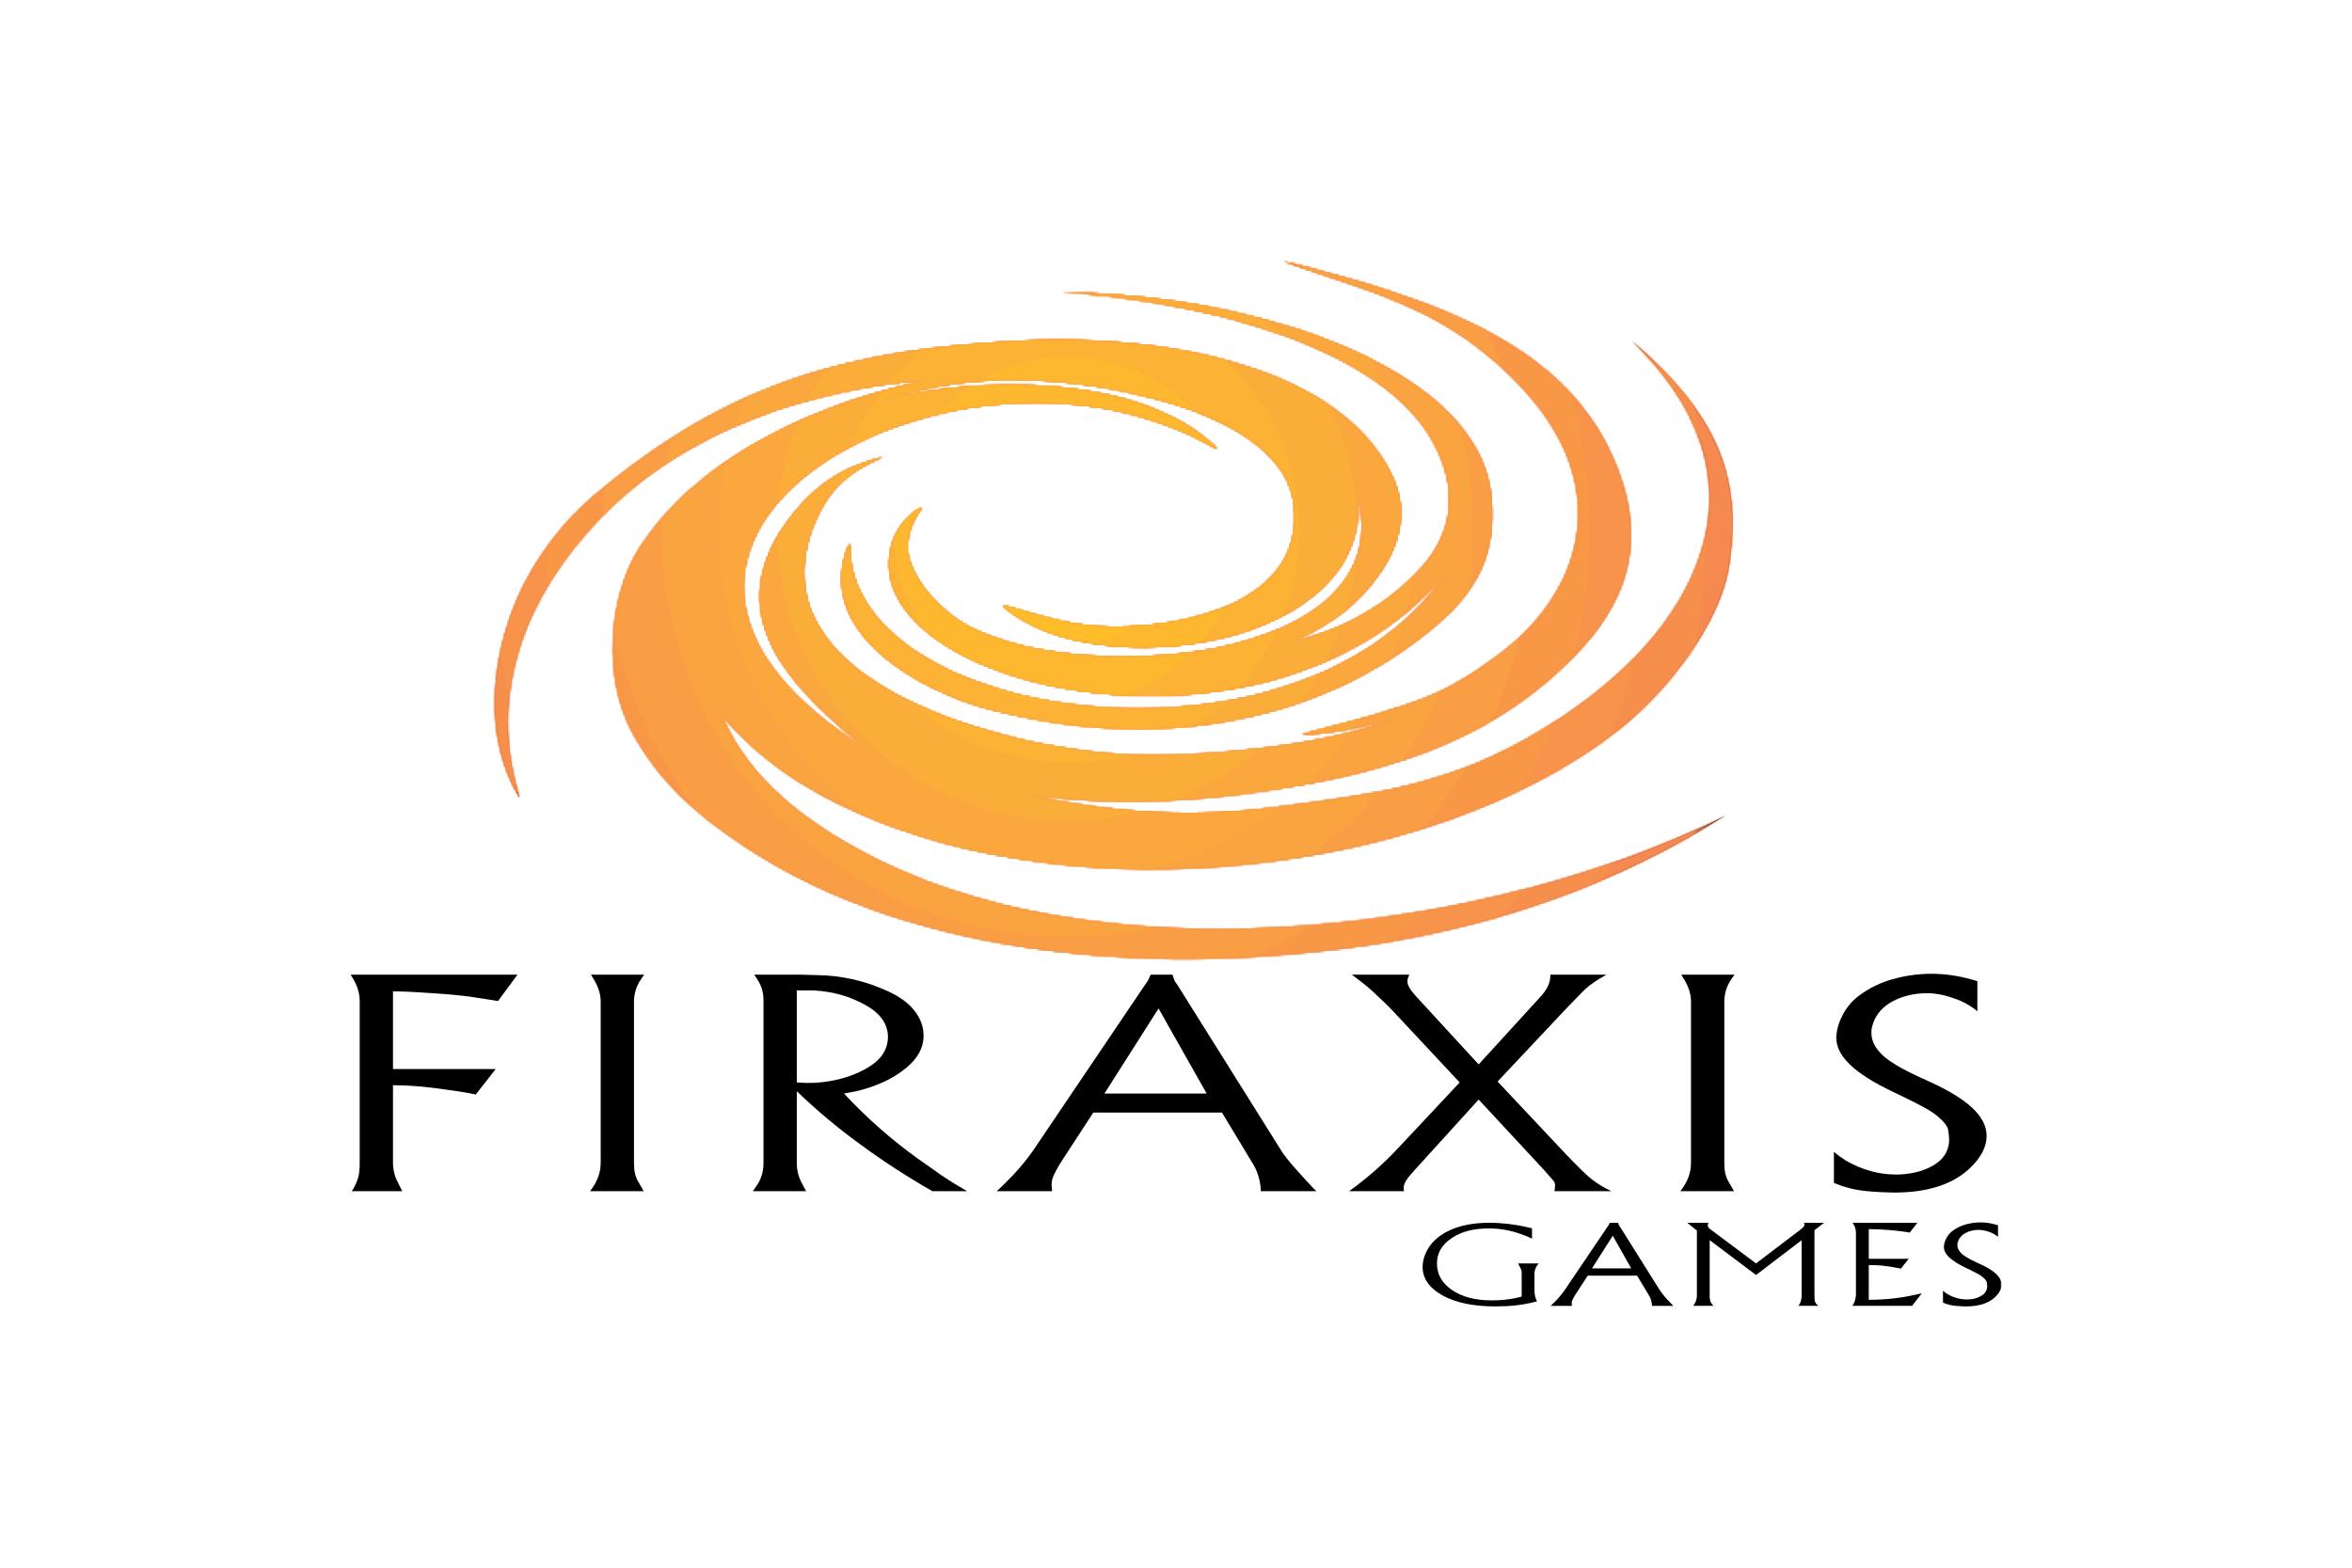 <?xml version="1.0" encoding="UTF-8"?>
<svg xmlns="http://www.w3.org/2000/svg" width="1200" height="800" viewBox="0 0 1200 800" fill="none">
  <mask id="mask0_149_4498" style="mask-type:luminance" maskUnits="userSpaceOnUse" x="178" y="133" width="844" height="550">
    <path d="M178.781 682.226H1021.22V133.333H178.781V682.226Z" fill="white"></path>
  </mask>
  <g mask="url(#mask0_149_4498)">
    <path d="M654.705 133.333C733.888 153.527 805.892 176.693 827.805 246.8C838.278 280.313 828.646 308.42 804.012 333.824C763.946 375.143 715.108 392.67 650.641 402.695C610.88 408.872 577.008 409.91 547.576 407.654C546.52 407.565 530.622 406.294 519.845 404.879C569.399 416.051 611.488 417.143 649.871 412.255C708.198 404.826 747.225 399.312 797.442 365.744C872.454 315.635 902.924 240.534 832.352 173.757C875.39 211.12 889.085 241.859 882.264 288.119C877.753 318.786 849.467 354.018 825.227 372.816C728.499 447.828 549.993 465.229 436.92 414.225C408.778 401.532 388.315 387.657 367.655 364.205C377.681 388.284 398.34 414.583 448.7 439.378C570.778 499.477 762.496 475.487 880.385 416.14C824.726 451.104 765.164 471.96 700.178 481.878C596.79 497.668 468.912 490.704 380.008 431.697C355.643 415.531 336.773 399.348 322.595 373.264C308.094 346.624 310.117 304.84 326.766 279.329C358.257 231.046 421.399 204.407 476.145 193.468C414.238 197.801 349.878 218.836 306.106 264.326C268.618 303.264 248.102 353.087 265.145 407.225C246.706 376.647 250.286 337.333 264.089 305.431C272.79 285.326 287.506 266.17 304.298 252.153C373.205 194.703 433.805 178.609 521.886 174.008C580.857 170.929 680.843 182.1 710.06 242.825C719.655 262.733 712.942 281.388 699.784 297.822C688.29 312.162 674.523 320.684 657.838 327.881C683.51 322.796 708.484 308.94 725.921 289.265C741.264 271.953 743.287 251.454 734.085 230.723C708.27 172.558 599.279 151.898 541.704 149.07C581.913 150.216 619.151 155.067 657.731 166.865C693.84 177.911 756.445 204.854 760.814 254.283C763.248 281.692 754.046 300.722 732.581 318.965C669.367 372.655 583.059 382.34 504.61 361.663C469.61 352.425 414.399 322.223 433.483 277.485C430.619 370.238 668.705 403.465 740.154 289.068C652.36 400.547 438.227 352.067 454.698 279.937C456.739 270.986 462.288 263.592 470.255 259.009C465.853 264.449 463.256 271.126 462.825 278.111C462.02 292.362 477.505 309.262 488.838 316.709C542.545 351.959 719.154 341.236 692.265 250.864C702.935 330.154 558.926 350.939 511.789 309.029C531.518 314.704 547.612 320.039 568.63 320.039C605.169 320.039 664.462 307.883 660.649 259.314C656.513 206.537 550.709 192.054 511.091 193.593C489.475 194.373 468.076 198.182 447.519 204.908C498.147 191.911 581.143 190.264 620.923 229.005C490.771 152.418 268.654 276.518 443.92 383.665C404.588 351.19 363.52 313.272 405.376 261.748C418.194 245.958 430.941 238.744 450.347 233.283C431.711 240.355 420.611 251.813 413.987 270.592C385.809 350.509 515.387 381.696 571.154 385.151C609.877 387.568 677.996 380.8 713.855 366.067C699.247 370.345 676.618 374.517 664.408 374.839C725.438 359.174 737.021 354.484 763.32 335.382C806.68 303.909 824.797 250.094 777.588 198.731C740.548 158.433 704.206 150.18 654.705 133.333Z" fill="#231F20"></path>
  </g>
  <mask id="mask1_149_4498" style="mask-type:luminance" maskUnits="userSpaceOnUse" x="252" y="133" width="632" height="357">
    <path d="M777.602 198.736C824.811 250.098 806.675 303.913 763.333 335.386C737.034 354.488 725.451 359.178 664.422 374.843C676.613 374.521 699.26 370.367 713.868 366.071C678.009 380.805 609.872 387.572 571.167 385.173C515.383 381.7 385.804 350.514 414 270.596C420.624 251.817 431.724 240.341 450.343 233.288C430.954 238.748 418.208 245.963 405.372 261.753C363.515 313.276 404.602 351.194 443.916 383.687C268.65 276.522 490.785 152.422 620.918 229.009C581.157 190.268 498.143 191.915 447.514 204.912C468.621 198.109 488.941 194.439 511.104 193.598C550.74 192.058 656.526 206.541 660.662 259.336C664.475 307.888 605.182 320.061 568.625 320.061C547.625 320.061 531.531 314.708 511.784 309.033C558.94 350.961 702.948 330.158 692.26 250.868C719.15 341.222 542.541 351.964 488.851 316.713C477.501 309.284 462.015 292.366 462.821 278.116C463.233 271.026 465.9 264.545 470.268 259.031C466.352 261.231 462.941 264.229 460.258 267.831C457.575 271.433 455.679 275.559 454.693 279.942C438.241 352.071 652.355 400.551 740.167 289.072C668.7 403.451 430.614 370.224 433.479 277.489C414.412 322.228 469.624 352.447 504.623 361.649C583.072 382.344 669.381 372.659 732.594 318.951C754.06 300.727 763.244 281.714 760.827 254.287C756.459 204.876 693.853 177.915 657.726 166.851C619.164 155.071 581.927 150.238 541.7 149.074C599.274 151.885 708.283 172.562 734.081 230.728C743.3 251.459 741.277 271.957 725.917 289.269C708.48 308.944 683.506 322.8 657.851 327.867C674.519 320.688 688.304 312.184 699.779 297.826C712.956 281.41 719.651 262.737 710.073 242.83C680.856 182.104 580.87 170.933 521.881 174.012C433.819 178.613 373.201 194.708 304.311 252.157C287.501 266.157 272.803 285.33 264.103 305.435C250.282 337.337 246.701 376.651 265.159 407.229C248.115 353.092 268.632 303.287 306.12 264.331C349.892 218.84 414.251 197.805 476.14 193.472C421.412 204.411 358.27 231.032 326.762 279.315C310.13 304.844 308.089 346.629 322.59 373.268C336.787 399.352 355.638 415.518 380.004 431.702C468.908 490.708 596.804 497.655 700.191 481.865C765.159 471.965 824.721 451.09 880.398 416.144C762.492 475.491 570.791 499.481 448.714 439.382C398.336 414.587 377.694 388.288 367.669 364.227C388.328 387.661 408.791 401.536 436.934 414.229C550.006 465.251 728.495 447.85 825.222 372.82C849.462 354.022 877.766 318.79 882.278 288.123C889.081 241.863 875.385 211.124 832.365 173.762C902.937 240.538 872.467 315.621 797.438 365.749C747.221 399.316 708.193 404.83 649.885 412.242C611.484 417.147 569.413 416.055 519.84 404.884C530.618 406.298 546.533 407.569 547.572 407.659C577.004 409.914 610.875 408.876 650.637 402.699C715.122 392.674 763.942 375.147 804.008 333.828C828.66 308.425 838.291 280.318 827.818 246.804C805.905 176.68 733.901 153.514 654.701 133.338C704.201 150.184 740.561 158.437 777.602 198.736Z" fill="white"></path>
  </mask>
  <g mask="url(#mask1_149_4498)">
    <path d="M159.695 270.811C159.695 58.272 331.99 -114.022 544.529 -114.022C757.068 -114.022 929.362 58.272 929.362 270.811C929.362 483.351 757.068 655.645 544.529 655.645C331.99 655.645 159.695 483.351 159.695 270.811Z" fill="#F58451"></path>
  </g>
  <mask id="mask2_149_4498" style="mask-type:luminance" maskUnits="userSpaceOnUse" x="252" y="133" width="632" height="357">
    <path d="M777.586 198.736C824.795 250.098 806.66 303.913 763.317 335.386C737.019 354.488 725.436 359.178 664.406 374.843C676.598 374.521 699.244 370.367 713.853 366.071C677.994 380.805 609.857 387.572 571.152 385.173C515.367 381.7 385.788 350.514 413.985 270.596C420.609 251.817 431.709 240.341 450.327 233.288C430.939 238.748 418.192 245.963 405.356 261.753C363.5 313.276 404.586 351.194 443.9 383.687C268.634 276.522 490.769 152.422 620.903 229.009C581.141 190.268 498.127 191.915 447.499 204.912C468.606 198.109 488.925 194.439 511.089 193.598C550.725 192.058 656.511 206.541 660.646 259.336C664.46 307.888 605.166 320.061 568.609 320.061C547.61 320.061 531.515 314.708 511.769 309.033C558.924 350.961 702.932 330.158 692.245 250.868C719.134 341.222 542.525 351.964 488.835 316.713C477.485 309.284 462 292.366 462.805 278.116C463.217 271.026 465.884 264.545 470.253 259.031C466.336 261.231 462.926 264.229 460.242 267.831C457.559 271.433 455.663 275.559 454.678 279.942C438.225 352.071 652.34 400.551 740.152 289.072C668.685 403.451 430.599 370.224 433.463 277.489C414.397 322.228 469.608 352.447 504.608 361.649C583.057 382.344 669.365 372.659 732.579 318.951C754.044 300.727 763.228 281.714 760.811 254.287C756.443 204.876 693.838 177.915 657.711 166.851C619.148 155.071 581.911 150.238 541.684 149.074C599.259 151.885 708.267 172.562 734.065 230.728C743.285 251.459 741.262 271.957 725.901 289.269C708.464 308.944 683.49 322.8 657.836 327.867C674.503 320.688 688.288 312.184 699.764 297.826C712.94 281.41 719.635 262.737 710.058 242.83C680.841 182.104 580.855 170.933 521.866 174.012C433.803 178.613 373.185 194.708 304.296 252.157C287.485 266.157 272.788 285.33 264.087 305.435C250.266 337.337 246.685 376.651 265.143 407.229C248.1 353.092 268.616 303.287 306.104 264.331C349.876 218.84 414.236 197.805 476.125 193.472C421.397 204.411 358.254 231.032 326.746 279.315C310.114 304.844 308.073 346.629 322.575 373.268C336.771 399.352 355.623 415.518 379.988 431.702C468.892 490.708 596.788 497.655 700.175 481.865C765.144 471.965 824.705 451.09 880.382 416.144C762.476 475.491 570.776 499.481 448.698 439.382C398.32 414.587 377.678 388.288 367.653 364.227C388.313 387.661 408.775 401.536 436.918 414.229C549.991 465.251 728.479 447.85 825.207 372.82C849.447 354.022 877.751 318.79 882.262 288.123C889.065 241.863 875.37 211.124 832.35 173.762C902.922 240.538 872.452 315.621 797.422 365.749C747.205 399.316 708.178 404.83 649.869 412.242C611.468 417.147 569.397 416.055 519.825 404.884C530.602 406.298 546.518 407.569 547.556 407.659C576.988 409.914 610.859 408.876 650.621 402.699C715.106 392.674 763.926 375.147 803.992 333.828C828.644 308.425 838.276 280.318 827.803 246.804C805.89 176.68 733.886 153.514 654.685 133.338C704.185 150.184 740.546 158.437 777.586 198.736Z" fill="white"></path>
  </mask>
  <g mask="url(#mask2_149_4498)">
    <path d="M189.289 270.811C189.289 74.617 348.335 -84.429 544.53 -84.429C740.706 -84.429 899.752 74.617 899.752 270.811C899.752 467.006 740.706 626.034 544.53 626.034C348.335 626.034 189.289 467.006 189.289 270.811Z" fill="#F6894F"></path>
  </g>
  <mask id="mask3_149_4498" style="mask-type:luminance" maskUnits="userSpaceOnUse" x="252" y="133" width="632" height="357">
    <path d="M777.578 198.736C824.787 250.098 806.652 303.913 763.31 335.386C737.011 354.488 725.428 359.178 664.398 374.843C676.59 374.521 699.236 370.367 713.845 366.071C677.986 380.805 609.849 387.572 571.144 385.173C515.359 381.7 385.78 350.514 413.977 270.596C420.601 251.817 431.701 240.341 450.319 233.288C430.931 238.748 418.184 245.963 405.348 261.753C363.492 313.276 404.578 351.194 443.892 383.687C268.626 276.522 490.761 152.422 620.895 229.009C581.133 190.268 498.119 191.915 447.491 204.912C468.598 198.109 488.917 194.439 511.081 193.598C550.717 192.058 656.503 206.541 660.638 259.336C664.452 307.888 605.159 320.061 568.602 320.061C547.602 320.061 531.507 314.708 511.761 309.033C558.916 350.961 702.925 330.158 692.237 250.868C719.126 341.222 542.517 351.964 488.828 316.713C477.477 309.284 461.992 292.366 462.797 278.116C463.209 271.026 465.877 264.545 470.245 259.031C466.328 261.231 462.918 264.229 460.234 267.831C457.551 271.433 455.655 275.559 454.67 279.942C438.217 352.071 652.332 400.551 740.144 289.072C668.677 403.451 430.591 370.224 433.455 277.489C414.389 322.228 469.6 352.447 504.6 361.649C583.049 382.344 669.357 372.659 732.571 318.951C754.036 300.727 763.22 281.714 760.803 254.287C756.435 204.876 693.83 177.915 657.703 166.851C619.141 155.071 581.903 150.238 541.676 149.074C599.251 151.885 708.26 172.562 734.057 230.728C743.277 251.459 741.254 271.957 725.893 289.269C708.456 308.944 683.482 322.8 657.828 327.867C674.495 320.688 688.28 312.184 699.756 297.826C712.932 281.41 719.628 262.737 710.05 242.83C680.833 182.104 580.847 170.933 521.858 174.012C433.795 178.613 373.177 194.708 304.288 252.157C287.478 266.157 272.78 285.33 264.079 305.435C250.258 337.337 246.678 376.651 265.135 407.229C248.092 353.092 268.608 303.287 306.096 264.331C349.868 218.84 414.228 197.805 476.117 193.472C421.389 204.411 358.247 231.032 326.738 279.315C310.107 304.844 308.066 346.629 322.567 373.268C336.763 399.352 355.615 415.518 379.98 431.702C468.884 490.708 596.78 497.655 700.167 481.865C765.136 471.965 824.698 451.09 880.375 416.144C762.468 475.491 570.768 499.481 448.69 439.382C398.312 414.587 377.671 388.288 367.645 364.227C388.305 387.661 408.767 401.536 436.91 414.229C549.983 465.251 728.471 447.85 825.199 372.82C849.439 354.022 877.743 318.79 882.254 288.123C889.057 241.863 875.362 211.124 832.342 173.762C902.914 240.538 872.444 315.621 797.414 365.749C747.198 399.316 708.17 404.83 649.861 412.242C611.46 417.147 569.389 416.055 519.817 404.884C530.594 406.298 546.51 407.569 547.548 407.659C576.98 409.914 610.852 408.876 650.613 402.699C715.098 392.674 763.918 375.147 803.984 333.828C828.636 308.425 838.268 280.318 827.795 246.804C805.882 176.68 733.878 153.514 654.677 133.338C704.178 150.184 740.538 158.437 777.578 198.736Z" fill="white"></path>
  </mask>
  <g mask="url(#mask3_149_4498)">
    <path d="M218.891 270.811C218.891 90.962 364.671 -54.818 544.52 -54.818C724.369 -54.818 870.15 90.962 870.15 270.811C870.15 450.66 724.369 596.441 544.52 596.441C364.671 596.441 218.891 450.66 218.891 270.811Z" fill="#F68F4C"></path>
  </g>
  <mask id="mask4_149_4498" style="mask-type:luminance" maskUnits="userSpaceOnUse" x="252" y="133" width="632" height="357">
    <path d="M777.594 198.736C824.803 250.098 806.667 303.913 763.325 335.386C737.026 354.488 725.444 359.178 664.414 374.843C676.605 374.521 699.252 370.367 713.861 366.071C678.002 380.805 609.865 387.572 571.159 385.173C515.375 381.7 385.796 350.514 413.993 270.596C420.617 251.817 431.716 240.341 450.335 233.288C430.947 238.748 418.2 245.963 405.364 261.753C363.508 313.276 404.594 351.194 443.908 383.687C268.642 276.522 490.777 152.422 620.911 229.009C581.149 190.268 498.135 191.915 447.506 204.912C468.614 198.109 488.933 194.439 511.096 193.598C550.733 192.058 656.519 206.541 660.654 259.336C664.467 307.888 605.174 320.061 568.617 320.061C547.617 320.061 531.523 314.708 511.777 309.033C558.932 350.961 702.94 330.158 692.252 250.868C719.142 341.222 542.533 351.964 488.843 316.713C477.493 309.284 462.007 292.366 462.813 278.116C463.225 271.026 465.892 264.545 470.26 259.031C466.344 261.231 462.933 264.229 460.25 267.831C457.567 271.433 455.671 275.559 454.685 279.942C438.233 352.071 652.347 400.551 740.16 289.072C668.693 403.451 430.606 370.224 433.471 277.489C414.405 322.228 469.616 352.447 504.616 361.649C583.065 382.344 669.373 372.659 732.587 318.951C754.052 300.727 763.236 281.714 760.819 254.287C756.451 204.876 693.846 177.915 657.718 166.851C619.156 155.071 581.919 150.238 541.692 149.074C599.266 151.885 708.275 172.562 734.073 230.728C743.293 251.459 741.269 271.957 725.909 289.269C708.472 308.944 683.498 322.8 657.843 327.867C674.511 320.688 688.296 312.184 699.771 297.826C712.948 281.41 719.643 262.737 710.065 242.83C680.848 182.104 580.862 170.933 521.873 174.012C433.811 178.613 373.193 194.708 304.304 252.157C287.493 266.157 272.795 285.33 264.095 305.435C250.274 337.337 246.693 376.651 265.151 407.229C248.108 353.092 268.624 303.287 306.112 264.331C349.884 218.84 414.243 197.805 476.133 193.472C421.404 204.411 358.262 231.032 326.754 279.315C310.122 304.844 308.081 346.629 322.582 373.268C336.779 399.352 355.631 415.518 379.996 431.702C468.9 490.708 596.796 497.655 700.183 481.865C765.151 471.965 824.713 451.09 880.39 416.144C762.484 475.491 570.783 499.481 448.706 439.382C398.328 414.587 377.686 388.288 367.661 364.227C388.32 387.661 408.783 401.536 436.926 414.229C549.998 465.251 728.487 447.85 825.214 372.82C849.455 354.022 877.759 318.79 882.27 288.123C889.073 241.863 875.377 211.124 832.358 173.762C902.93 240.538 872.46 315.621 797.43 365.749C747.213 399.316 708.186 404.83 649.877 412.242C611.476 417.147 569.405 416.055 519.833 404.884C530.61 406.298 546.526 407.569 547.564 407.659C576.996 409.914 610.867 408.876 650.629 402.699C715.114 392.674 763.934 375.147 804 333.828C828.652 308.425 838.283 280.318 827.81 246.804C805.898 176.68 733.894 153.514 654.693 133.338C704.193 150.184 740.553 158.437 777.594 198.736Z" fill="white"></path>
  </mask>
  <g mask="url(#mask4_149_4498)">
    <path d="M248.5 270.811C248.5 107.325 381.033 -25.207 544.519 -25.207C708.023 -25.207 840.556 107.325 840.556 270.811C840.556 434.297 708.023 566.83 544.519 566.83C381.033 566.83 248.5 434.297 248.5 270.811Z" fill="#F7934A"></path>
  </g>
  <mask id="mask5_149_4498" style="mask-type:luminance" maskUnits="userSpaceOnUse" x="252" y="133" width="632" height="357">
    <path d="M777.602 198.736C824.811 250.098 806.675 303.913 763.333 335.386C737.034 354.488 725.451 359.178 664.422 374.843C676.613 374.521 699.26 370.367 713.868 366.071C678.009 380.805 609.872 387.572 571.167 385.173C515.383 381.7 385.804 350.514 414 270.596C420.624 251.817 431.724 240.341 450.343 233.288C430.954 238.748 418.208 245.963 405.372 261.753C363.515 313.276 404.602 351.194 443.916 383.687C268.65 276.522 490.785 152.422 620.918 229.009C581.157 190.268 498.143 191.915 447.514 204.912C468.621 198.109 488.941 194.439 511.104 193.598C550.74 192.058 656.526 206.541 660.662 259.336C664.475 307.888 605.182 320.061 568.625 320.061C547.625 320.061 531.531 314.708 511.784 309.033C558.94 350.961 702.948 330.158 692.26 250.868C719.15 341.222 542.541 351.964 488.851 316.713C477.501 309.284 462.015 292.366 462.821 278.116C463.233 271.026 465.9 264.545 470.268 259.031C466.352 261.231 462.941 264.229 460.258 267.831C457.575 271.433 455.679 275.559 454.693 279.942C438.241 352.071 652.355 400.551 740.167 289.072C668.7 403.451 430.614 370.224 433.479 277.489C414.412 322.228 469.624 352.447 504.623 361.649C583.072 382.344 669.381 372.659 732.594 318.951C754.06 300.727 763.244 281.714 760.827 254.287C756.459 204.876 693.853 177.915 657.726 166.851C619.164 155.071 581.927 150.238 541.7 149.074C599.274 151.885 708.283 172.562 734.081 230.728C743.3 251.459 741.277 271.957 725.917 289.269C708.48 308.944 683.506 322.8 657.851 327.867C674.519 320.688 688.304 312.184 699.779 297.826C712.956 281.41 719.651 262.737 710.073 242.83C680.856 182.104 580.87 170.933 521.881 174.012C433.819 178.613 373.201 194.708 304.311 252.157C287.501 266.157 272.803 285.33 264.103 305.435C250.282 337.337 246.701 376.651 265.159 407.229C248.115 353.092 268.632 303.287 306.12 264.331C349.892 218.84 414.251 197.805 476.14 193.472C421.412 204.411 358.27 231.032 326.762 279.315C310.13 304.844 308.089 346.629 322.59 373.268C336.787 399.352 355.638 415.518 380.004 431.702C468.908 490.708 596.804 497.655 700.191 481.865C765.159 471.965 824.721 451.09 880.398 416.144C762.492 475.491 570.791 499.481 448.714 439.382C398.336 414.587 377.694 388.288 367.669 364.227C388.328 387.661 408.791 401.536 436.934 414.229C550.006 465.251 728.495 447.85 825.222 372.82C849.462 354.022 877.766 318.79 882.278 288.123C889.081 241.863 875.385 211.124 832.365 173.762C902.937 240.538 872.467 315.621 797.438 365.749C747.221 399.316 708.193 404.83 649.885 412.242C611.484 417.147 569.413 416.055 519.84 404.884C530.618 406.298 546.533 407.569 547.572 407.659C577.004 409.914 610.875 408.876 650.637 402.699C715.122 392.674 763.942 375.147 804.008 333.828C828.66 308.425 838.291 280.318 827.818 246.804C805.905 176.68 733.901 153.514 654.701 133.338C704.201 150.184 740.561 158.437 777.602 198.736Z" fill="white"></path>
  </mask>
  <g mask="url(#mask5_149_4498)">
    <path d="M278.102 270.811C278.102 123.67 397.386 4.386 544.527 4.386C691.669 4.386 810.953 123.67 810.953 270.811C810.953 417.953 691.669 537.237 544.527 537.237C397.386 537.237 278.102 417.953 278.102 270.811Z" fill="#F89847"></path>
  </g>
  <mask id="mask6_149_4498" style="mask-type:luminance" maskUnits="userSpaceOnUse" x="252" y="133" width="632" height="357">
    <path d="M777.594 198.736C824.803 250.098 806.667 303.913 763.325 335.386C737.026 354.488 725.444 359.178 664.414 374.843C676.605 374.521 699.252 370.367 713.861 366.071C678.002 380.805 609.865 387.572 571.159 385.173C515.375 381.7 385.796 350.514 413.993 270.596C420.617 251.817 431.716 240.341 450.335 233.288C430.947 238.748 418.2 245.963 405.364 261.753C363.508 313.276 404.594 351.194 443.908 383.687C268.642 276.522 490.777 152.422 620.911 229.009C581.149 190.268 498.135 191.915 447.506 204.912C468.614 198.109 488.933 194.439 511.096 193.598C550.733 192.058 656.519 206.541 660.654 259.336C664.467 307.888 605.174 320.061 568.617 320.061C547.617 320.061 531.523 314.708 511.777 309.033C558.932 350.961 702.94 330.158 692.252 250.868C719.142 341.222 542.533 351.964 488.843 316.713C477.493 309.284 462.007 292.366 462.813 278.116C463.225 271.026 465.892 264.545 470.26 259.031C466.344 261.231 462.933 264.229 460.25 267.831C457.567 271.433 455.671 275.559 454.685 279.942C438.233 352.071 652.347 400.551 740.16 289.072C668.693 403.451 430.606 370.224 433.471 277.489C414.405 322.228 469.616 352.447 504.616 361.649C583.065 382.344 669.373 372.659 732.587 318.951C754.052 300.727 763.236 281.714 760.819 254.287C756.451 204.876 693.846 177.915 657.718 166.851C619.156 155.071 581.919 150.238 541.692 149.074C599.266 151.885 708.275 172.562 734.073 230.728C743.293 251.459 741.269 271.957 725.909 289.269C708.472 308.944 683.498 322.8 657.843 327.867C674.511 320.688 688.296 312.184 699.771 297.826C712.948 281.41 719.643 262.737 710.065 242.83C680.848 182.104 580.862 170.933 521.873 174.012C433.811 178.613 373.193 194.708 304.304 252.157C287.493 266.157 272.795 285.33 264.095 305.435C250.274 337.337 246.693 376.651 265.151 407.229C248.108 353.092 268.624 303.287 306.112 264.331C349.884 218.84 414.243 197.805 476.133 193.472C421.404 204.411 358.262 231.032 326.754 279.315C310.122 304.844 308.081 346.629 322.582 373.268C336.779 399.352 355.631 415.518 379.996 431.702C468.9 490.708 596.796 497.655 700.183 481.865C765.151 471.965 824.713 451.09 880.39 416.144C762.484 475.491 570.783 499.481 448.706 439.382C398.328 414.587 377.686 388.288 367.661 364.227C388.32 387.661 408.783 401.536 436.926 414.229C549.998 465.251 728.487 447.85 825.214 372.82C849.455 354.022 877.759 318.79 882.27 288.123C889.073 241.863 875.377 211.124 832.358 173.762C902.93 240.538 872.46 315.621 797.43 365.749C747.213 399.316 708.186 404.83 649.877 412.242C611.476 417.147 569.405 416.055 519.833 404.884C530.61 406.298 546.526 407.569 547.564 407.659C576.996 409.914 610.867 408.876 650.629 402.699C715.114 392.674 763.934 375.147 804 333.828C828.652 308.425 838.283 280.318 827.81 246.804C805.898 176.68 733.894 153.514 654.693 133.338C704.193 150.184 740.553 158.437 777.594 198.736Z" fill="white"></path>
  </mask>
  <g mask="url(#mask6_149_4498)">
    <path d="M307.703 270.811C307.703 140.015 413.722 33.996 544.518 33.996C675.314 33.996 781.351 140.015 781.351 270.811C781.351 401.608 675.314 507.626 544.518 507.626C413.722 507.626 307.703 401.608 307.703 270.811Z" fill="#F99E44"></path>
  </g>
  <mask id="mask7_149_4498" style="mask-type:luminance" maskUnits="userSpaceOnUse" x="252" y="133" width="632" height="357">
    <path d="M777.602 198.736C824.811 250.098 806.675 303.913 763.333 335.386C737.034 354.488 725.451 359.178 664.422 374.843C676.613 374.521 699.26 370.367 713.868 366.071C678.009 380.805 609.872 387.572 571.167 385.173C515.383 381.7 385.804 350.514 414 270.596C420.624 251.817 431.724 240.341 450.343 233.288C430.954 238.748 418.208 245.963 405.372 261.753C363.515 313.276 404.602 351.194 443.916 383.687C268.65 276.522 490.785 152.422 620.918 229.009C581.157 190.268 498.143 191.915 447.514 204.912C468.621 198.109 488.941 194.439 511.104 193.598C550.74 192.058 656.526 206.541 660.662 259.336C664.475 307.888 605.182 320.061 568.625 320.061C547.625 320.061 531.531 314.708 511.784 309.033C558.94 350.961 702.948 330.158 692.26 250.868C719.15 341.222 542.541 351.964 488.851 316.713C477.501 309.284 462.015 292.366 462.821 278.116C463.233 271.026 465.9 264.545 470.268 259.031C466.352 261.231 462.941 264.229 460.258 267.831C457.575 271.433 455.679 275.559 454.693 279.942C438.241 352.071 652.355 400.551 740.167 289.072C668.7 403.451 430.614 370.224 433.479 277.489C414.412 322.228 469.624 352.447 504.623 361.649C583.072 382.344 669.381 372.659 732.594 318.951C754.06 300.727 763.244 281.714 760.827 254.287C756.459 204.876 693.853 177.915 657.726 166.851C619.164 155.071 581.927 150.238 541.7 149.074C599.274 151.885 708.283 172.562 734.081 230.728C743.3 251.459 741.277 271.957 725.917 289.269C708.48 308.944 683.506 322.8 657.851 327.867C674.519 320.688 688.304 312.184 699.779 297.826C712.956 281.41 719.651 262.737 710.073 242.83C680.856 182.104 580.87 170.933 521.881 174.012C433.819 178.613 373.201 194.708 304.311 252.157C287.501 266.157 272.803 285.33 264.103 305.435C250.282 337.337 246.701 376.651 265.159 407.229C248.115 353.092 268.632 303.287 306.12 264.331C349.892 218.84 414.251 197.805 476.14 193.472C421.412 204.411 358.27 231.032 326.762 279.315C310.13 304.844 308.089 346.629 322.59 373.268C336.787 399.352 355.638 415.518 380.004 431.702C468.908 490.708 596.804 497.655 700.191 481.865C765.159 471.965 824.721 451.09 880.398 416.144C762.492 475.491 570.791 499.481 448.714 439.382C398.336 414.587 377.694 388.288 367.669 364.227C388.328 387.661 408.791 401.536 436.934 414.229C550.006 465.251 728.495 447.85 825.222 372.82C849.462 354.022 877.766 318.79 882.278 288.123C889.081 241.863 875.385 211.124 832.365 173.762C902.937 240.538 872.467 315.621 797.438 365.749C747.221 399.316 708.193 404.83 649.885 412.242C611.484 417.147 569.413 416.055 519.84 404.884C530.618 406.298 546.533 407.569 547.572 407.659C577.004 409.914 610.875 408.876 650.637 402.699C715.122 392.674 763.942 375.147 804.008 333.828C828.66 308.425 838.291 280.318 827.818 246.804C805.905 176.68 733.901 153.514 654.701 133.338C704.201 150.184 740.561 158.437 777.602 198.736Z" fill="white"></path>
  </mask>
  <g mask="url(#mask7_149_4498)">
    <path d="M337.305 270.811C337.305 156.36 430.076 63.589 544.527 63.589C658.96 63.589 751.749 156.36 751.749 270.811C751.749 385.262 658.96 478.033 544.527 478.033C430.076 478.033 337.305 385.262 337.305 270.811Z" fill="#F9A341"></path>
  </g>
  <mask id="mask8_149_4498" style="mask-type:luminance" maskUnits="userSpaceOnUse" x="252" y="133" width="632" height="357">
    <path d="M777.594 198.736C824.803 250.098 806.667 303.913 763.325 335.386C737.026 354.488 725.444 359.178 664.414 374.843C676.605 374.521 699.252 370.367 713.861 366.071C678.002 380.805 609.865 387.572 571.159 385.173C515.375 381.7 385.796 350.514 413.993 270.596C420.617 251.817 431.716 240.341 450.335 233.288C430.947 238.748 418.2 245.963 405.364 261.753C363.508 313.276 404.594 351.194 443.908 383.687C268.642 276.522 490.777 152.422 620.911 229.009C581.149 190.268 498.135 191.915 447.506 204.912C468.614 198.109 488.933 194.439 511.096 193.598C550.733 192.058 656.519 206.541 660.654 259.336C664.467 307.888 605.174 320.061 568.617 320.061C547.617 320.061 531.523 314.708 511.777 309.033C558.932 350.961 702.94 330.158 692.252 250.868C719.142 341.222 542.533 351.964 488.843 316.713C477.493 309.284 462.007 292.366 462.813 278.116C463.225 271.026 465.892 264.545 470.26 259.031C466.344 261.231 462.933 264.229 460.25 267.831C457.567 271.433 455.671 275.559 454.685 279.942C438.233 352.071 652.347 400.551 740.16 289.072C668.693 403.451 430.606 370.224 433.471 277.489C414.405 322.228 469.616 352.447 504.616 361.649C583.065 382.344 669.373 372.659 732.587 318.951C754.052 300.727 763.236 281.714 760.819 254.287C756.451 204.876 693.846 177.915 657.718 166.851C619.156 155.071 581.919 150.238 541.692 149.074C599.266 151.885 708.275 172.562 734.073 230.728C743.293 251.459 741.269 271.957 725.909 289.269C708.472 308.944 683.498 322.8 657.843 327.867C674.511 320.688 688.296 312.184 699.771 297.826C712.948 281.41 719.643 262.737 710.065 242.83C680.848 182.104 580.862 170.933 521.873 174.012C433.811 178.613 373.193 194.708 304.304 252.157C287.493 266.157 272.795 285.33 264.095 305.435C250.274 337.337 246.693 376.651 265.151 407.229C248.108 353.092 268.624 303.287 306.112 264.331C349.884 218.84 414.243 197.805 476.133 193.472C421.404 204.411 358.262 231.032 326.754 279.315C310.122 304.844 308.081 346.629 322.582 373.268C336.779 399.352 355.631 415.518 379.996 431.702C468.9 490.708 596.796 497.655 700.183 481.865C765.151 471.965 824.713 451.09 880.39 416.144C762.484 475.491 570.783 499.481 448.706 439.382C398.328 414.587 377.686 388.288 367.661 364.227C388.32 387.661 408.783 401.536 436.926 414.229C549.998 465.251 728.487 447.85 825.214 372.82C849.455 354.022 877.759 318.79 882.27 288.123C889.073 241.863 875.377 211.124 832.358 173.762C902.93 240.538 872.46 315.621 797.43 365.749C747.213 399.316 708.186 404.83 649.877 412.242C611.476 417.147 569.405 416.055 519.833 404.884C530.61 406.298 546.526 407.569 547.564 407.659C576.996 409.914 610.867 408.876 650.629 402.699C715.114 392.674 763.934 375.147 804 333.828C828.652 308.425 838.283 280.318 827.81 246.804C805.898 176.68 733.894 153.514 654.693 133.338C704.193 150.184 740.553 158.437 777.594 198.736Z" fill="white"></path>
  </mask>
  <g mask="url(#mask8_149_4498)">
    <path d="M366.906 270.811C366.906 172.723 446.429 93.2 544.518 93.2C642.624 93.2 722.129 172.723 722.129 270.811C722.129 368.899 642.624 448.423 544.518 448.423C446.429 448.423 366.906 368.899 366.906 270.811Z" fill="#FAA83D"></path>
  </g>
  <mask id="mask9_149_4498" style="mask-type:luminance" maskUnits="userSpaceOnUse" x="252" y="133" width="632" height="357">
    <path d="M777.602 198.736C824.811 250.098 806.675 303.913 763.333 335.386C737.034 354.488 725.451 359.178 664.422 374.843C676.613 374.521 699.26 370.367 713.868 366.071C678.009 380.805 609.872 387.572 571.167 385.173C515.383 381.7 385.804 350.514 414 270.596C420.624 251.817 431.724 240.341 450.343 233.288C430.954 238.748 418.208 245.963 405.372 261.753C363.515 313.276 404.602 351.194 443.916 383.687C268.65 276.522 490.785 152.422 620.918 229.009C581.157 190.268 498.143 191.915 447.514 204.912C468.621 198.109 488.941 194.439 511.104 193.598C550.74 192.058 656.526 206.541 660.662 259.336C664.475 307.888 605.182 320.061 568.625 320.061C547.625 320.061 531.531 314.708 511.784 309.033C558.94 350.961 702.948 330.158 692.26 250.868C719.15 341.222 542.541 351.964 488.851 316.713C477.501 309.284 462.015 292.366 462.821 278.116C463.233 271.026 465.9 264.545 470.268 259.031C466.352 261.231 462.941 264.229 460.258 267.831C457.575 271.433 455.679 275.559 454.693 279.942C438.241 352.071 652.355 400.551 740.167 289.072C668.7 403.451 430.614 370.224 433.479 277.489C414.412 322.228 469.624 352.447 504.623 361.649C583.072 382.344 669.381 372.659 732.594 318.951C754.06 300.727 763.244 281.714 760.827 254.287C756.459 204.876 693.853 177.915 657.726 166.851C619.164 155.071 581.927 150.238 541.7 149.074C599.274 151.885 708.283 172.562 734.081 230.728C743.3 251.459 741.277 271.957 725.917 289.269C708.48 308.944 683.506 322.8 657.851 327.867C674.519 320.688 688.304 312.184 699.779 297.826C712.956 281.41 719.651 262.737 710.073 242.83C680.856 182.104 580.87 170.933 521.881 174.012C433.819 178.613 373.201 194.708 304.311 252.157C287.501 266.157 272.803 285.33 264.103 305.435C250.282 337.337 246.701 376.651 265.159 407.229C248.115 353.092 268.632 303.287 306.12 264.331C349.892 218.84 414.251 197.805 476.14 193.472C421.412 204.411 358.27 231.032 326.762 279.315C310.13 304.844 308.089 346.629 322.59 373.268C336.787 399.352 355.638 415.518 380.004 431.702C468.908 490.708 596.804 497.655 700.191 481.865C765.159 471.965 824.721 451.09 880.398 416.144C762.492 475.491 570.791 499.481 448.714 439.382C398.336 414.587 377.694 388.288 367.669 364.227C388.328 387.661 408.791 401.536 436.934 414.229C550.006 465.251 728.495 447.85 825.222 372.82C849.462 354.022 877.766 318.79 882.278 288.123C889.081 241.863 875.385 211.124 832.365 173.762C902.937 240.538 872.467 315.621 797.438 365.749C747.221 399.316 708.193 404.83 649.885 412.242C611.484 417.147 569.413 416.055 519.84 404.884C530.618 406.298 546.533 407.569 547.572 407.659C577.004 409.914 610.875 408.876 650.637 402.699C715.122 392.674 763.942 375.147 804.008 333.828C828.66 308.425 838.291 280.318 827.818 246.804C805.905 176.68 733.901 153.514 654.701 133.338C704.201 150.184 740.561 158.437 777.602 198.736Z" fill="white"></path>
  </mask>
  <g mask="url(#mask9_149_4498)">
    <path d="M396.508 270.811C396.508 231.552 412.104 193.901 439.864 166.14C467.625 138.38 505.276 122.784 544.535 122.784C583.794 122.784 621.446 138.38 649.206 166.14C676.967 193.901 692.562 231.552 692.562 270.811C692.562 310.071 676.967 347.722 649.206 375.482C621.446 403.243 583.794 418.839 544.535 418.839C505.276 418.839 467.625 403.243 439.864 375.482C412.104 347.722 396.508 310.071 396.508 270.811Z" fill="#FBAD39"></path>
  </g>
  <mask id="mask10_149_4498" style="mask-type:luminance" maskUnits="userSpaceOnUse" x="252" y="133" width="632" height="357">
    <path d="M777.594 198.736C824.803 250.098 806.667 303.913 763.325 335.386C737.026 354.488 725.444 359.178 664.414 374.843C676.605 374.521 699.252 370.367 713.861 366.071C678.002 380.805 609.865 387.572 571.159 385.173C515.375 381.7 385.796 350.514 413.993 270.596C420.617 251.817 431.716 240.341 450.335 233.288C430.947 238.748 418.2 245.963 405.364 261.753C363.508 313.276 404.594 351.194 443.908 383.687C268.642 276.522 490.777 152.422 620.911 229.009C581.149 190.268 498.135 191.915 447.506 204.912C468.614 198.109 488.933 194.439 511.096 193.598C550.733 192.058 656.519 206.541 660.654 259.336C664.467 307.888 605.174 320.061 568.617 320.061C547.617 320.061 531.523 314.708 511.777 309.033C558.932 350.961 702.94 330.158 692.252 250.868C719.142 341.222 542.533 351.964 488.843 316.713C477.493 309.284 462.007 292.366 462.813 278.116C463.225 271.026 465.892 264.545 470.26 259.031C466.344 261.231 462.933 264.229 460.25 267.831C457.567 271.433 455.671 275.559 454.685 279.942C438.233 352.071 652.347 400.551 740.16 289.072C668.693 403.451 430.606 370.224 433.471 277.489C414.405 322.228 469.616 352.447 504.616 361.649C583.065 382.344 669.373 372.659 732.587 318.951C754.052 300.727 763.236 281.714 760.819 254.287C756.451 204.876 693.846 177.915 657.718 166.851C619.156 155.071 581.919 150.238 541.692 149.074C599.266 151.885 708.275 172.562 734.073 230.728C743.293 251.459 741.269 271.957 725.909 289.269C708.472 308.944 683.498 322.8 657.843 327.867C674.511 320.688 688.296 312.184 699.771 297.826C712.948 281.41 719.643 262.737 710.065 242.83C680.848 182.104 580.862 170.933 521.873 174.012C433.811 178.613 373.193 194.708 304.304 252.157C287.493 266.157 272.795 285.33 264.095 305.435C250.274 337.337 246.693 376.651 265.151 407.229C248.108 353.092 268.624 303.287 306.112 264.331C349.884 218.84 414.243 197.805 476.133 193.472C421.404 204.411 358.262 231.032 326.754 279.315C310.122 304.844 308.081 346.629 322.582 373.268C336.779 399.352 355.631 415.518 379.996 431.702C468.9 490.708 596.796 497.655 700.183 481.865C765.151 471.965 824.713 451.09 880.39 416.144C762.484 475.491 570.783 499.481 448.706 439.382C398.328 414.587 377.686 388.288 367.661 364.227C388.32 387.661 408.783 401.536 436.926 414.229C549.998 465.251 728.487 447.85 825.214 372.82C849.455 354.022 877.759 318.79 882.27 288.123C889.073 241.863 875.377 211.124 832.358 173.762C902.93 240.538 872.46 315.621 797.43 365.749C747.213 399.316 708.186 404.83 649.877 412.242C611.476 417.147 569.405 416.055 519.833 404.884C530.61 406.298 546.526 407.569 547.564 407.659C576.996 409.914 610.867 408.876 650.629 402.699C715.114 392.674 763.934 375.147 804 333.828C828.652 308.425 838.283 280.318 827.81 246.804C805.898 176.68 733.894 153.514 654.693 133.338C704.193 150.184 740.553 158.437 777.594 198.736Z" fill="white"></path>
  </mask>
  <g mask="url(#mask10_149_4498)">
    <path d="M426.109 270.811C426.109 239.408 438.584 209.29 460.79 187.084C482.996 164.879 513.113 152.404 544.517 152.404C575.921 152.404 606.038 164.879 628.244 187.084C650.449 209.29 662.924 239.408 662.924 270.811C662.924 302.215 650.449 332.332 628.244 354.538C606.038 376.744 575.921 389.219 544.517 389.219C513.113 389.219 482.996 376.744 460.79 354.538C438.584 332.332 426.109 302.215 426.109 270.811Z" fill="#FCB234"></path>
  </g>
  <mask id="mask11_149_4498" style="mask-type:luminance" maskUnits="userSpaceOnUse" x="252" y="133" width="632" height="357">
    <path d="M777.586 198.736C824.795 250.098 806.66 303.913 763.317 335.386C737.019 354.488 725.436 359.178 664.406 374.843C676.598 374.521 699.244 370.367 713.853 366.071C677.994 380.805 609.857 387.572 571.152 385.173C515.367 381.7 385.788 350.514 413.985 270.596C420.609 251.817 431.709 240.341 450.327 233.288C430.939 238.748 418.192 245.963 405.356 261.753C363.5 313.276 404.586 351.194 443.9 383.687C268.634 276.522 490.769 152.422 620.903 229.009C581.141 190.268 498.127 191.915 447.499 204.912C468.606 198.109 488.925 194.439 511.089 193.598C550.725 192.058 656.511 206.541 660.646 259.336C664.46 307.888 605.166 320.061 568.609 320.061C547.61 320.061 531.515 314.708 511.769 309.033C558.924 350.961 702.932 330.158 692.245 250.868C719.134 341.222 542.525 351.964 488.835 316.713C477.485 309.284 462 292.366 462.805 278.116C463.217 271.026 465.884 264.545 470.253 259.031C466.336 261.231 462.926 264.229 460.242 267.831C457.559 271.433 455.663 275.559 454.678 279.942C438.225 352.071 652.34 400.551 740.152 289.072C668.685 403.451 430.599 370.224 433.463 277.489C414.397 322.228 469.608 352.447 504.608 361.649C583.057 382.344 669.365 372.659 732.579 318.951C754.044 300.727 763.228 281.714 760.811 254.287C756.443 204.876 693.838 177.915 657.711 166.851C619.148 155.071 581.911 150.238 541.684 149.074C599.259 151.885 708.267 172.562 734.065 230.728C743.285 251.459 741.262 271.957 725.901 289.269C708.464 308.944 683.49 322.8 657.836 327.867C674.503 320.688 688.288 312.184 699.764 297.826C712.94 281.41 719.635 262.737 710.058 242.83C680.841 182.104 580.855 170.933 521.866 174.012C433.803 178.613 373.185 194.708 304.296 252.157C287.485 266.157 272.788 285.33 264.087 305.435C250.266 337.337 246.685 376.651 265.143 407.229C248.1 353.092 268.616 303.287 306.104 264.331C349.876 218.84 414.236 197.805 476.125 193.472C421.397 204.411 358.254 231.032 326.746 279.315C310.114 304.844 308.073 346.629 322.575 373.268C336.771 399.352 355.623 415.518 379.988 431.702C468.892 490.708 596.788 497.655 700.175 481.865C765.144 471.965 824.705 451.09 880.382 416.144C762.476 475.491 570.776 499.481 448.698 439.382C398.32 414.587 377.678 388.288 367.653 364.227C388.313 387.661 408.775 401.536 436.918 414.229C549.991 465.251 728.479 447.85 825.207 372.82C849.447 354.022 877.751 318.79 882.262 288.123C889.065 241.863 875.37 211.124 832.35 173.762C902.922 240.538 872.452 315.621 797.422 365.749C747.205 399.316 708.178 404.83 649.869 412.242C611.468 417.147 569.397 416.055 519.825 404.884C530.602 406.298 546.518 407.569 547.556 407.659C576.988 409.914 610.859 408.876 650.621 402.699C715.106 392.674 763.926 375.147 803.992 333.828C828.644 308.425 838.276 280.318 827.803 246.804C805.89 176.68 733.886 153.514 654.685 133.338C704.185 150.184 740.546 158.437 777.586 198.736Z" fill="white"></path>
  </mask>
  <g mask="url(#mask11_149_4498)">
    <path d="M455.719 270.811C455.719 259.148 458.016 247.599 462.479 236.824C466.943 226.048 473.485 216.257 481.732 208.01C489.979 199.763 499.77 193.221 510.545 188.757C521.321 184.294 532.87 181.997 544.533 181.997C556.197 181.997 567.746 184.294 578.521 188.757C589.297 193.221 599.088 199.763 607.335 208.01C615.582 216.257 622.124 226.048 626.587 236.824C631.051 247.599 633.348 259.148 633.348 270.811C633.348 294.366 623.991 316.957 607.335 333.613C590.679 350.269 568.088 359.626 544.533 359.626C520.978 359.626 498.388 350.269 481.732 333.613C465.076 316.957 455.719 294.366 455.719 270.811Z" fill="#FDB82F"></path>
  </g>
  <mask id="mask12_149_4498" style="mask-type:luminance" maskUnits="userSpaceOnUse" x="252" y="133" width="632" height="357">
    <path d="M777.594 198.736C824.803 250.098 806.667 303.913 763.325 335.386C737.026 354.488 725.444 359.178 664.414 374.843C676.605 374.521 699.252 370.367 713.861 366.071C678.002 380.805 609.865 387.572 571.159 385.173C515.375 381.7 385.796 350.514 413.993 270.596C420.617 251.817 431.716 240.341 450.335 233.288C430.947 238.748 418.2 245.963 405.364 261.753C363.508 313.276 404.594 351.194 443.908 383.687C268.642 276.522 490.777 152.422 620.911 229.009C581.149 190.268 498.135 191.915 447.506 204.912C468.614 198.109 488.933 194.439 511.096 193.598C550.733 192.058 656.519 206.541 660.654 259.336C664.467 307.888 605.174 320.061 568.617 320.061C547.617 320.061 531.523 314.708 511.777 309.033C558.932 350.961 702.94 330.158 692.252 250.868C719.142 341.222 542.533 351.964 488.843 316.713C477.493 309.284 462.007 292.366 462.813 278.116C463.225 271.026 465.892 264.545 470.26 259.031C466.344 261.231 462.933 264.229 460.25 267.831C457.567 271.433 455.671 275.559 454.685 279.942C438.233 352.071 652.347 400.551 740.16 289.072C668.693 403.451 430.606 370.224 433.471 277.489C414.405 322.228 469.616 352.447 504.616 361.649C583.065 382.344 669.373 372.659 732.587 318.951C754.052 300.727 763.236 281.714 760.819 254.287C756.451 204.876 693.846 177.915 657.718 166.851C619.156 155.071 581.919 150.238 541.692 149.074C599.266 151.885 708.275 172.562 734.073 230.728C743.293 251.459 741.269 271.957 725.909 289.269C708.472 308.944 683.498 322.8 657.843 327.867C674.511 320.688 688.296 312.184 699.771 297.826C712.948 281.41 719.643 262.737 710.065 242.83C680.848 182.104 580.862 170.933 521.873 174.012C433.811 178.613 373.193 194.708 304.304 252.157C287.493 266.157 272.795 285.33 264.095 305.435C250.274 337.337 246.693 376.651 265.151 407.229C248.108 353.092 268.624 303.287 306.112 264.331C349.884 218.84 414.243 197.805 476.133 193.472C421.404 204.411 358.262 231.032 326.754 279.315C310.122 304.844 308.081 346.629 322.582 373.268C336.779 399.352 355.631 415.518 379.996 431.702C468.9 490.708 596.796 497.655 700.183 481.865C765.151 471.965 824.713 451.09 880.39 416.144C762.484 475.491 570.783 499.481 448.706 439.382C398.328 414.587 377.686 388.288 367.661 364.227C388.32 387.661 408.783 401.536 436.926 414.229C549.998 465.251 728.487 447.85 825.214 372.82C849.455 354.022 877.759 318.79 882.27 288.123C889.073 241.863 875.377 211.124 832.358 173.762C902.93 240.538 872.46 315.621 797.43 365.749C747.213 399.316 708.186 404.83 649.877 412.242C611.476 417.147 569.405 416.055 519.833 404.884C530.61 406.298 546.526 407.569 547.564 407.659C576.996 409.914 610.867 408.876 650.629 402.699C715.114 392.674 763.934 375.147 804 333.828C828.652 308.425 838.283 280.318 827.81 246.804C805.898 176.68 733.894 153.514 654.693 133.338C704.193 150.184 740.553 158.437 777.594 198.736Z" fill="white"></path>
  </mask>
  <g mask="url(#mask12_149_4498)">
    <path d="M485.32 270.811C485.32 255.11 491.558 240.051 502.661 228.948C513.764 217.845 528.822 211.608 544.524 211.608C560.226 211.608 575.285 217.845 586.387 228.948C597.49 240.051 603.728 255.11 603.728 270.811C603.728 286.513 597.49 301.572 586.387 312.675C575.285 323.778 560.226 330.015 544.524 330.015C528.822 330.015 513.764 323.778 502.661 312.675C491.558 301.572 485.32 286.513 485.32 270.811Z" fill="#FEBD29"></path>
  </g>
  <mask id="mask13_149_4498" style="mask-type:luminance" maskUnits="userSpaceOnUse" x="252" y="133" width="632" height="357">
    <path d="M777.586 198.736C824.795 250.098 806.66 303.913 763.317 335.386C737.019 354.488 725.436 359.178 664.406 374.843C676.598 374.521 699.244 370.367 713.853 366.071C677.994 380.805 609.857 387.572 571.152 385.173C515.367 381.7 385.788 350.514 413.985 270.596C420.609 251.817 431.709 240.341 450.327 233.288C430.939 238.748 418.192 245.963 405.356 261.753C363.5 313.276 404.586 351.194 443.9 383.687C268.634 276.522 490.769 152.422 620.903 229.009C581.141 190.268 498.127 191.915 447.499 204.912C468.606 198.109 488.925 194.439 511.089 193.598C550.725 192.058 656.511 206.541 660.646 259.336C664.46 307.888 605.166 320.061 568.609 320.061C547.61 320.061 531.515 314.708 511.769 309.033C558.924 350.961 702.932 330.158 692.245 250.868C719.134 341.222 542.525 351.964 488.835 316.713C477.485 309.284 462 292.366 462.805 278.116C463.217 271.026 465.884 264.545 470.253 259.031C466.336 261.231 462.926 264.229 460.242 267.831C457.559 271.433 455.663 275.559 454.678 279.942C438.225 352.071 652.34 400.551 740.152 289.072C668.685 403.451 430.599 370.224 433.463 277.489C414.397 322.228 469.608 352.447 504.608 361.649C583.057 382.344 669.365 372.659 732.579 318.951C754.044 300.727 763.228 281.714 760.811 254.287C756.443 204.876 693.838 177.915 657.711 166.851C619.148 155.071 581.911 150.238 541.684 149.074C599.259 151.885 708.267 172.562 734.065 230.728C743.285 251.459 741.262 271.957 725.901 289.269C708.464 308.944 683.49 322.8 657.836 327.867C674.503 320.688 688.288 312.184 699.764 297.826C712.94 281.41 719.635 262.737 710.058 242.83C680.841 182.104 580.855 170.933 521.866 174.012C433.803 178.613 373.185 194.708 304.296 252.157C287.485 266.157 272.788 285.33 264.087 305.435C250.266 337.337 246.685 376.651 265.143 407.229C248.1 353.092 268.616 303.287 306.104 264.331C349.876 218.84 414.236 197.805 476.125 193.472C421.397 204.411 358.254 231.032 326.746 279.315C310.114 304.844 308.073 346.629 322.575 373.268C336.771 399.352 355.623 415.518 379.988 431.702C468.892 490.708 596.788 497.655 700.175 481.865C765.144 471.965 824.705 451.09 880.382 416.144C762.476 475.491 570.776 499.481 448.698 439.382C398.32 414.587 377.678 388.288 367.653 364.227C388.313 387.661 408.775 401.536 436.918 414.229C549.991 465.251 728.479 447.85 825.207 372.82C849.447 354.022 877.751 318.79 882.262 288.123C889.065 241.863 875.37 211.124 832.35 173.762C902.922 240.538 872.452 315.621 797.422 365.749C747.205 399.316 708.178 404.83 649.869 412.242C611.468 417.147 569.397 416.055 519.825 404.884C530.602 406.298 546.518 407.569 547.556 407.659C576.988 409.914 610.859 408.876 650.621 402.699C715.106 392.674 763.926 375.147 803.992 333.828C828.644 308.425 838.276 280.318 827.803 246.804C805.89 176.68 733.886 153.514 654.685 133.338C704.185 150.184 740.546 158.437 777.586 198.736Z" fill="white"></path>
  </mask>
  <g mask="url(#mask13_149_4498)">
    <path d="M514.922 270.811C514.922 262.958 518.042 255.426 523.595 249.873C529.148 244.32 536.679 241.2 544.533 241.2C552.386 241.2 559.918 244.32 565.471 249.873C571.024 255.426 574.144 262.958 574.144 270.811C574.144 278.665 571.024 286.196 565.471 291.749C559.918 297.302 552.386 300.422 544.533 300.422C536.679 300.422 529.148 297.302 523.595 291.749C518.042 286.196 514.922 278.665 514.922 270.811Z" fill="#FFC222"></path>
  </g>
  <mask id="mask14_149_4498" style="mask-type:luminance" maskUnits="userSpaceOnUse" x="178" y="133" width="844" height="550">
    <path d="M178.789 682.231H1021.23V133.338H178.789V682.231Z" fill="white"></path>
  </mask>
  <g mask="url(#mask14_149_4498)">
    <path d="M264.005 497.387H178.789C181.85 501.63 183.515 506.124 183.515 510.832V593.47C183.515 596.764 183.265 599.36 182.567 601.49C181.831 603.74 180.802 605.883 179.505 607.864H205.231L203.101 603.603C201.458 600.557 200.568 597.163 200.505 593.703V553.798C207.111 553.798 214.2 554.281 221.522 555.212C228.827 556.161 235.916 557.11 242.755 558.524L252.906 545.545H200.505V505.891C206.878 505.891 213.717 506.356 220.574 506.822C227.412 507.305 234.502 507.771 242.057 508.952L254.087 510.832L264.005 497.387Z" fill="black"></path>
  </g>
  <mask id="mask15_149_4498" style="mask-type:luminance" maskUnits="userSpaceOnUse" x="178" y="133" width="844" height="550">
    <path d="M178.789 682.231H1021.23V133.338H178.789V682.231Z" fill="white"></path>
  </mask>
  <g mask="url(#mask15_149_4498)">
    <path d="M328.655 497.387H301.515L302.929 499.75C305.525 503.993 306.474 507.771 306.474 511.083V593.47C306.474 598.662 304.576 603.37 301.031 607.864H328.422L325.826 603.37C323.929 600.309 323.463 596.997 323.463 593.47V511.315C323.463 507.538 324.412 503.528 327.008 499.75L328.655 497.387Z" fill="black"></path>
  </g>
  <mask id="mask16_149_4498" style="mask-type:luminance" maskUnits="userSpaceOnUse" x="178" y="133" width="844" height="550">
    <path d="M178.789 682.226H1021.23V133.334H178.789V682.226Z" fill="white"></path>
  </mask>
  <g mask="url(#mask16_149_4498)">
    <path d="M441.477 545.54C437.248 547.878 432.718 549.625 428.014 550.732C422.537 552.1 416.902 552.738 411.257 552.629L406.531 552.379V505.403H412.439C424.487 505.403 434.155 508.715 441.71 512.957C449.265 517.218 453.042 522.643 453.042 529.249C453.012 532.453 452.027 535.576 450.213 538.218C448.316 541.047 445.254 543.41 441.477 545.54ZM493.412 607.859C488.989 605.346 484.659 602.671 480.433 599.839C479.251 598.89 474.991 596.061 468.385 591.335C454.728 581.512 442.075 570.364 430.61 558.054L434.388 557.338C439.83 556.407 444.538 554.742 448.566 553.095C452.577 551.448 456.103 549.55 459.415 547.187C467.203 541.763 471.213 535.622 471.213 528.551C471.213 523.824 469.566 519.331 466.021 515.088C462.477 510.845 457.285 507.533 450.446 504.704C439.991 500.23 428.768 497.823 417.398 497.615L408.196 497.382H384.815L386.23 499.513C389.076 503.756 389.542 507.533 389.542 510.612V593.232C389.542 597.01 388.843 601.253 385.764 605.496L384.117 607.859H411.257L408.662 602.9C407.199 599.891 406.469 596.578 406.531 593.232V556.872C416.607 566.567 427.338 575.558 438.648 583.78C450.527 592.514 462.9 600.553 475.707 607.859H493.412Z" fill="black"></path>
  </g>
  <mask id="mask17_149_4498" style="mask-type:luminance" maskUnits="userSpaceOnUse" x="178" y="133" width="844" height="550">
    <path d="M178.789 682.228H1021.23V133.335H178.789V682.228Z" fill="white"></path>
  </mask>
  <g mask="url(#mask17_149_4498)">
    <path d="M615.649 558.056H563.481L591.105 514.624L615.649 558.056ZM671.595 607.861L669.948 606.214L667.101 603.152C660.978 596.528 656.485 591.569 653.656 587.094L601.005 503.059L599.358 500.696L598.176 497.384H587.077L585.662 500.463L584.015 502.826L527.121 587.094C523.075 592.868 518.489 598.245 513.425 603.152L511.08 605.497L508.484 607.861H536.806L536.573 605.497C536.377 603.638 536.7 601.761 537.504 600.073C538.221 598.426 539.402 596.063 541.515 592.751L557.806 567.741H623.437L638.546 592.751C641.528 597.235 643.168 602.477 643.273 607.861H671.595Z" fill="black"></path>
  </g>
  <mask id="mask18_149_4498" style="mask-type:luminance" maskUnits="userSpaceOnUse" x="178" y="133" width="844" height="550">
    <path d="M178.781 682.23H1021.22V133.337H178.781V682.23Z" fill="white"></path>
  </mask>
  <g mask="url(#mask18_149_4498)">
    <path d="M822.16 607.863C818.554 606.208 815.148 604.148 812.009 601.722C809.646 599.842 804.687 595.116 797.365 587.329L764.084 551.917L797.365 516.506C803.738 509.9 807.766 505.639 809.413 504.225C811.776 502.112 815.07 499.982 819.564 497.386H790.991C791.043 499.162 790.726 500.93 790.061 502.578C789.211 504.458 788.096 506.207 786.749 507.77L754.417 543.181L722.299 508.235C719.471 505.174 718.056 502.578 718.056 500.931C718.056 500.447 718.056 499.982 718.289 499.266C718.489 498.625 718.728 497.997 719.005 497.386H689.735C693.512 500.215 697.289 503.043 700.834 506.355C704.361 509.667 707.906 512.961 711.218 516.506L744.731 552.383L712.865 586.38C705.397 594.317 697.177 601.512 688.32 607.863H716.409C716.177 607.379 716.177 606.681 716.177 605.965C716.177 604.784 716.875 603.137 718.056 601.489C719.238 599.842 720.652 598.41 721.834 596.996L754.417 561.119L787.93 597.229C789.828 599.359 791.475 601.257 792.889 602.904C793.337 603.69 793.501 604.607 793.355 605.5L793.122 607.863H822.16Z" fill="black"></path>
  </g>
  <mask id="mask19_149_4498" style="mask-type:luminance" maskUnits="userSpaceOnUse" x="178" y="133" width="844" height="550">
    <path d="M178.789 682.231H1021.23V133.338H178.789V682.231Z" fill="white"></path>
  </mask>
  <g mask="url(#mask19_149_4498)">
    <path d="M884.952 497.387H857.811L859.226 499.75C861.822 503.993 862.753 507.771 862.753 511.083V593.47C862.753 598.662 860.873 603.37 857.328 607.864H884.719L882.123 603.37C880.225 600.309 879.76 596.997 879.76 593.47V511.315C879.76 507.538 880.691 503.528 883.287 499.75L884.952 497.387Z" fill="black"></path>
  </g>
  <mask id="mask20_149_4498" style="mask-type:luminance" maskUnits="userSpaceOnUse" x="178" y="133" width="844" height="550">
    <path d="M178.789 682.225H1021.23V133.333H178.789V682.225Z" fill="white"></path>
  </mask>
  <g mask="url(#mask20_149_4498)">
    <path d="M1008.86 516.036V500.693L1005.55 499.744C999.093 497.931 992.429 496.98 985.727 496.916C978.638 496.916 972.032 497.865 965.426 499.744C959.483 501.41 953.887 504.126 948.902 507.765C944.936 510.616 941.767 514.438 939.7 518.864C937.991 522.16 937.025 525.789 936.871 529.498C936.871 539.166 946.539 547.902 965.193 556.871L971.567 559.951C979.354 563.71 985.244 566.789 988.556 569.618C991.868 572.447 993.748 574.81 993.981 576.707C994.231 578.587 994.464 580.252 994.464 581.416C994.504 583.716 993.988 585.991 992.96 588.049C991.931 590.106 990.42 591.884 988.556 593.231C984.546 596.293 978.871 598.423 972.032 599.121C969.902 599.372 968.255 599.372 967.306 599.372C958.587 599.372 950.083 597.009 941.812 592.283C939.7 590.868 937.57 589.454 935.672 587.789V603.615C941.114 605.978 947.004 607.392 952.679 607.858C957.233 608.285 961.802 608.524 966.375 608.574C983.132 608.574 995.878 604.564 1004.61 596.526C1010.74 590.868 1013.58 585.193 1013.58 579.769C1013.58 569.385 1003.43 560.649 984.313 551.912L979.121 549.549C969.436 545.074 963.296 541.296 960.001 537.984C956.689 534.69 954.81 531.145 954.81 527.135C954.81 526.186 954.81 525.238 955.042 524.539C955.042 524.289 955.275 523.358 955.741 521.943C957.406 517.217 960.932 513.44 965.891 510.844C970.85 508.248 976.758 506.834 983.132 506.834C988.091 506.834 993.032 508.015 997.525 509.662C1001.65 511.102 1005.49 513.26 1008.86 516.036Z" fill="black"></path>
  </g>
  <mask id="mask21_149_4498" style="mask-type:luminance" maskUnits="userSpaceOnUse" x="178" y="133" width="844" height="550">
    <path d="M178.781 682.224H1021.22V133.331H178.781V682.224Z" fill="white"></path>
  </mask>
  <g mask="url(#mask21_149_4498)">
    <path d="M785.07 644.736H774.561L775.546 646.723C775.874 647.288 776.121 647.897 776.28 648.531C776.369 648.907 776.369 649.354 776.369 649.892V661.671L775.653 661.85L774.114 662.226C771.932 662.731 769.719 663.089 767.49 663.301C765.353 663.491 763.208 663.587 761.063 663.587C752.72 663.587 746.024 661.85 740.851 658.324C735.695 654.797 733.153 650.357 733.153 644.736C733.153 639.383 735.695 635.05 740.851 631.685C745.756 628.426 751.914 626.887 759.344 626.887C764.672 626.834 769.971 627.694 775.009 629.429C777.275 630.151 779.489 631.03 781.633 632.061V626.797L779.628 626.35C773.187 624.814 766.592 624.021 759.971 623.987C751.735 623.987 744.753 625.347 739.132 628.068C733.511 630.79 729.536 634.585 727.46 639.383C726.417 641.597 725.856 644.007 725.812 646.454C725.812 652.434 729.268 657.321 735.963 661.045C742.659 664.751 751.628 666.666 762.781 666.666C763.873 666.666 765.144 666.559 766.416 666.559C767.669 666.559 768.761 666.559 769.674 666.469C774.382 666.201 779.18 665.395 784.157 664.124C783.213 662.118 782.777 659.911 782.886 657.697V649.999C782.886 648.083 783.62 646.365 785.07 644.736Z" fill="black"></path>
  </g>
  <mask id="mask22_149_4498" style="mask-type:luminance" maskUnits="userSpaceOnUse" x="178" y="133" width="844" height="550">
    <path d="M178.797 682.232H1021.24V133.34H178.797V682.232Z" fill="white"></path>
  </mask>
  <g mask="url(#mask22_149_4498)">
    <path d="M832.257 647.268H812.224L822.841 630.601L832.257 647.268ZM853.722 666.388L853.096 665.744L852.004 664.58C850.104 662.68 848.378 660.613 846.848 658.404L826.636 626.161L825.991 625.248L825.562 623.995H821.301L820.746 625.159L820.119 626.072L798.278 658.404C796.726 660.622 794.97 662.689 793.033 664.58L792.12 665.475L791.117 666.388H802.002L801.912 665.475C801.831 664.763 801.956 664.043 802.27 663.399C802.539 662.772 802.987 661.859 803.81 660.588L810.058 650.974H835.247L841.047 660.588C842.194 662.308 842.822 664.322 842.856 666.388H853.722Z" fill="black"></path>
  </g>
  <mask id="mask23_149_4498" style="mask-type:luminance" maskUnits="userSpaceOnUse" x="178" y="133" width="844" height="550">
    <path d="M178.781 682.227H1021.22V133.334H178.781V682.227Z" fill="white"></path>
  </mask>
  <g mask="url(#mask23_149_4498)">
    <path d="M930.633 623.99H920.393C920.552 624.263 920.644 624.569 920.662 624.885C920.662 625.529 920.035 626.442 918.675 627.427L895.938 644.739L872.558 627.248C871.752 626.621 871.286 625.977 871.286 625.261C871.286 624.813 871.483 624.348 871.752 623.99H860.867L865.772 627.982V660.869C865.819 662.61 865.312 664.322 864.322 665.756L863.857 666.383H874.187C873.535 665.736 873.012 664.97 872.647 664.127C872.34 663.07 872.219 661.967 872.289 660.869V632.869L895.938 650.629L919.212 632.869V660.869C919.212 662.122 919.033 663.125 918.764 664.038C918.512 664.901 918.079 665.7 917.493 666.383H927.823L926.928 665.667C926.464 665.18 926.121 664.591 925.925 663.948C925.836 663.483 925.746 662.498 925.746 660.869V627.803L930.633 623.99Z" fill="black"></path>
  </g>
  <mask id="mask24_149_4498" style="mask-type:luminance" maskUnits="userSpaceOnUse" x="178" y="133" width="844" height="550">
    <path d="M178.789 682.223H1021.23V133.331H178.789V682.223Z" fill="white"></path>
  </mask>
  <g mask="url(#mask24_149_4498)">
    <path d="M980.539 659.953C976.061 661.059 971.525 661.908 966.95 662.495C962.471 663.028 957.963 663.297 953.452 663.3V645.559C956.066 645.559 958.787 645.648 961.598 646.007C964.408 646.365 967.13 646.812 969.851 647.367L973.843 642.372H953.452V627.245C960.462 627.267 967.46 627.842 974.38 628.963L978.265 623.986H945.199C946.329 625.5 946.933 627.343 946.918 629.232V660.866C946.826 662.546 946.362 664.185 945.557 665.664L945.109 666.38H975.544L980.539 659.953Z" fill="black"></path>
  </g>
  <mask id="mask25_149_4498" style="mask-type:luminance" maskUnits="userSpaceOnUse" x="178" y="133" width="844" height="550">
    <path d="M178.789 682.22H1021.23V133.328H178.789V682.22Z" fill="white"></path>
  </mask>
  <g mask="url(#mask25_149_4498)">
    <path d="M1019.4 631.144V625.254L1018.13 624.896C1013.1 623.434 1007.76 623.434 1002.73 624.896C1000.45 625.527 998.303 626.57 996.397 627.976C994.876 629.076 993.657 630.541 992.852 632.236C992.207 633.499 991.841 634.884 991.778 636.3C991.778 640.024 995.484 643.372 1002.64 646.809L1005.08 647.991C1008.07 649.441 1010.34 650.622 1011.61 651.714C1012.89 652.789 1013.6 653.702 1013.69 654.436C1013.78 655.152 1013.87 655.778 1013.87 656.244C1013.89 657.125 1013.69 657.997 1013.3 658.786C1012.91 659.574 1012.33 660.256 1011.61 660.773C1009.75 662.089 1007.56 662.869 1005.28 663.029C1004.45 663.118 1003.83 663.118 1003.45 663.118C1000.1 663.118 996.844 662.223 993.676 660.415C992.852 659.86 992.047 659.323 991.312 658.679V664.748C993.407 665.661 995.663 666.198 997.847 666.395C1000.01 666.574 1001.73 666.663 1003.09 666.663C1009.54 666.663 1014.42 665.123 1017.77 662.044C1020.12 659.86 1021.21 657.694 1021.21 655.599C1021.21 651.625 1017.32 648.259 1009.98 644.911L1008 644.016C1004.27 642.28 1001.91 640.83 1000.66 639.577C999.387 638.305 998.653 636.945 998.653 635.405C998.635 634.724 998.763 634.046 999.029 633.418C999.716 631.544 1001.11 630.014 1002.91 629.157C1004.96 628.114 1007.24 627.586 1009.54 627.618C1011.42 627.654 1013.29 628.018 1015.05 628.692C1016.63 629.252 1018.1 630.082 1019.4 631.144Z" fill="black"></path>
  </g>
</svg>
